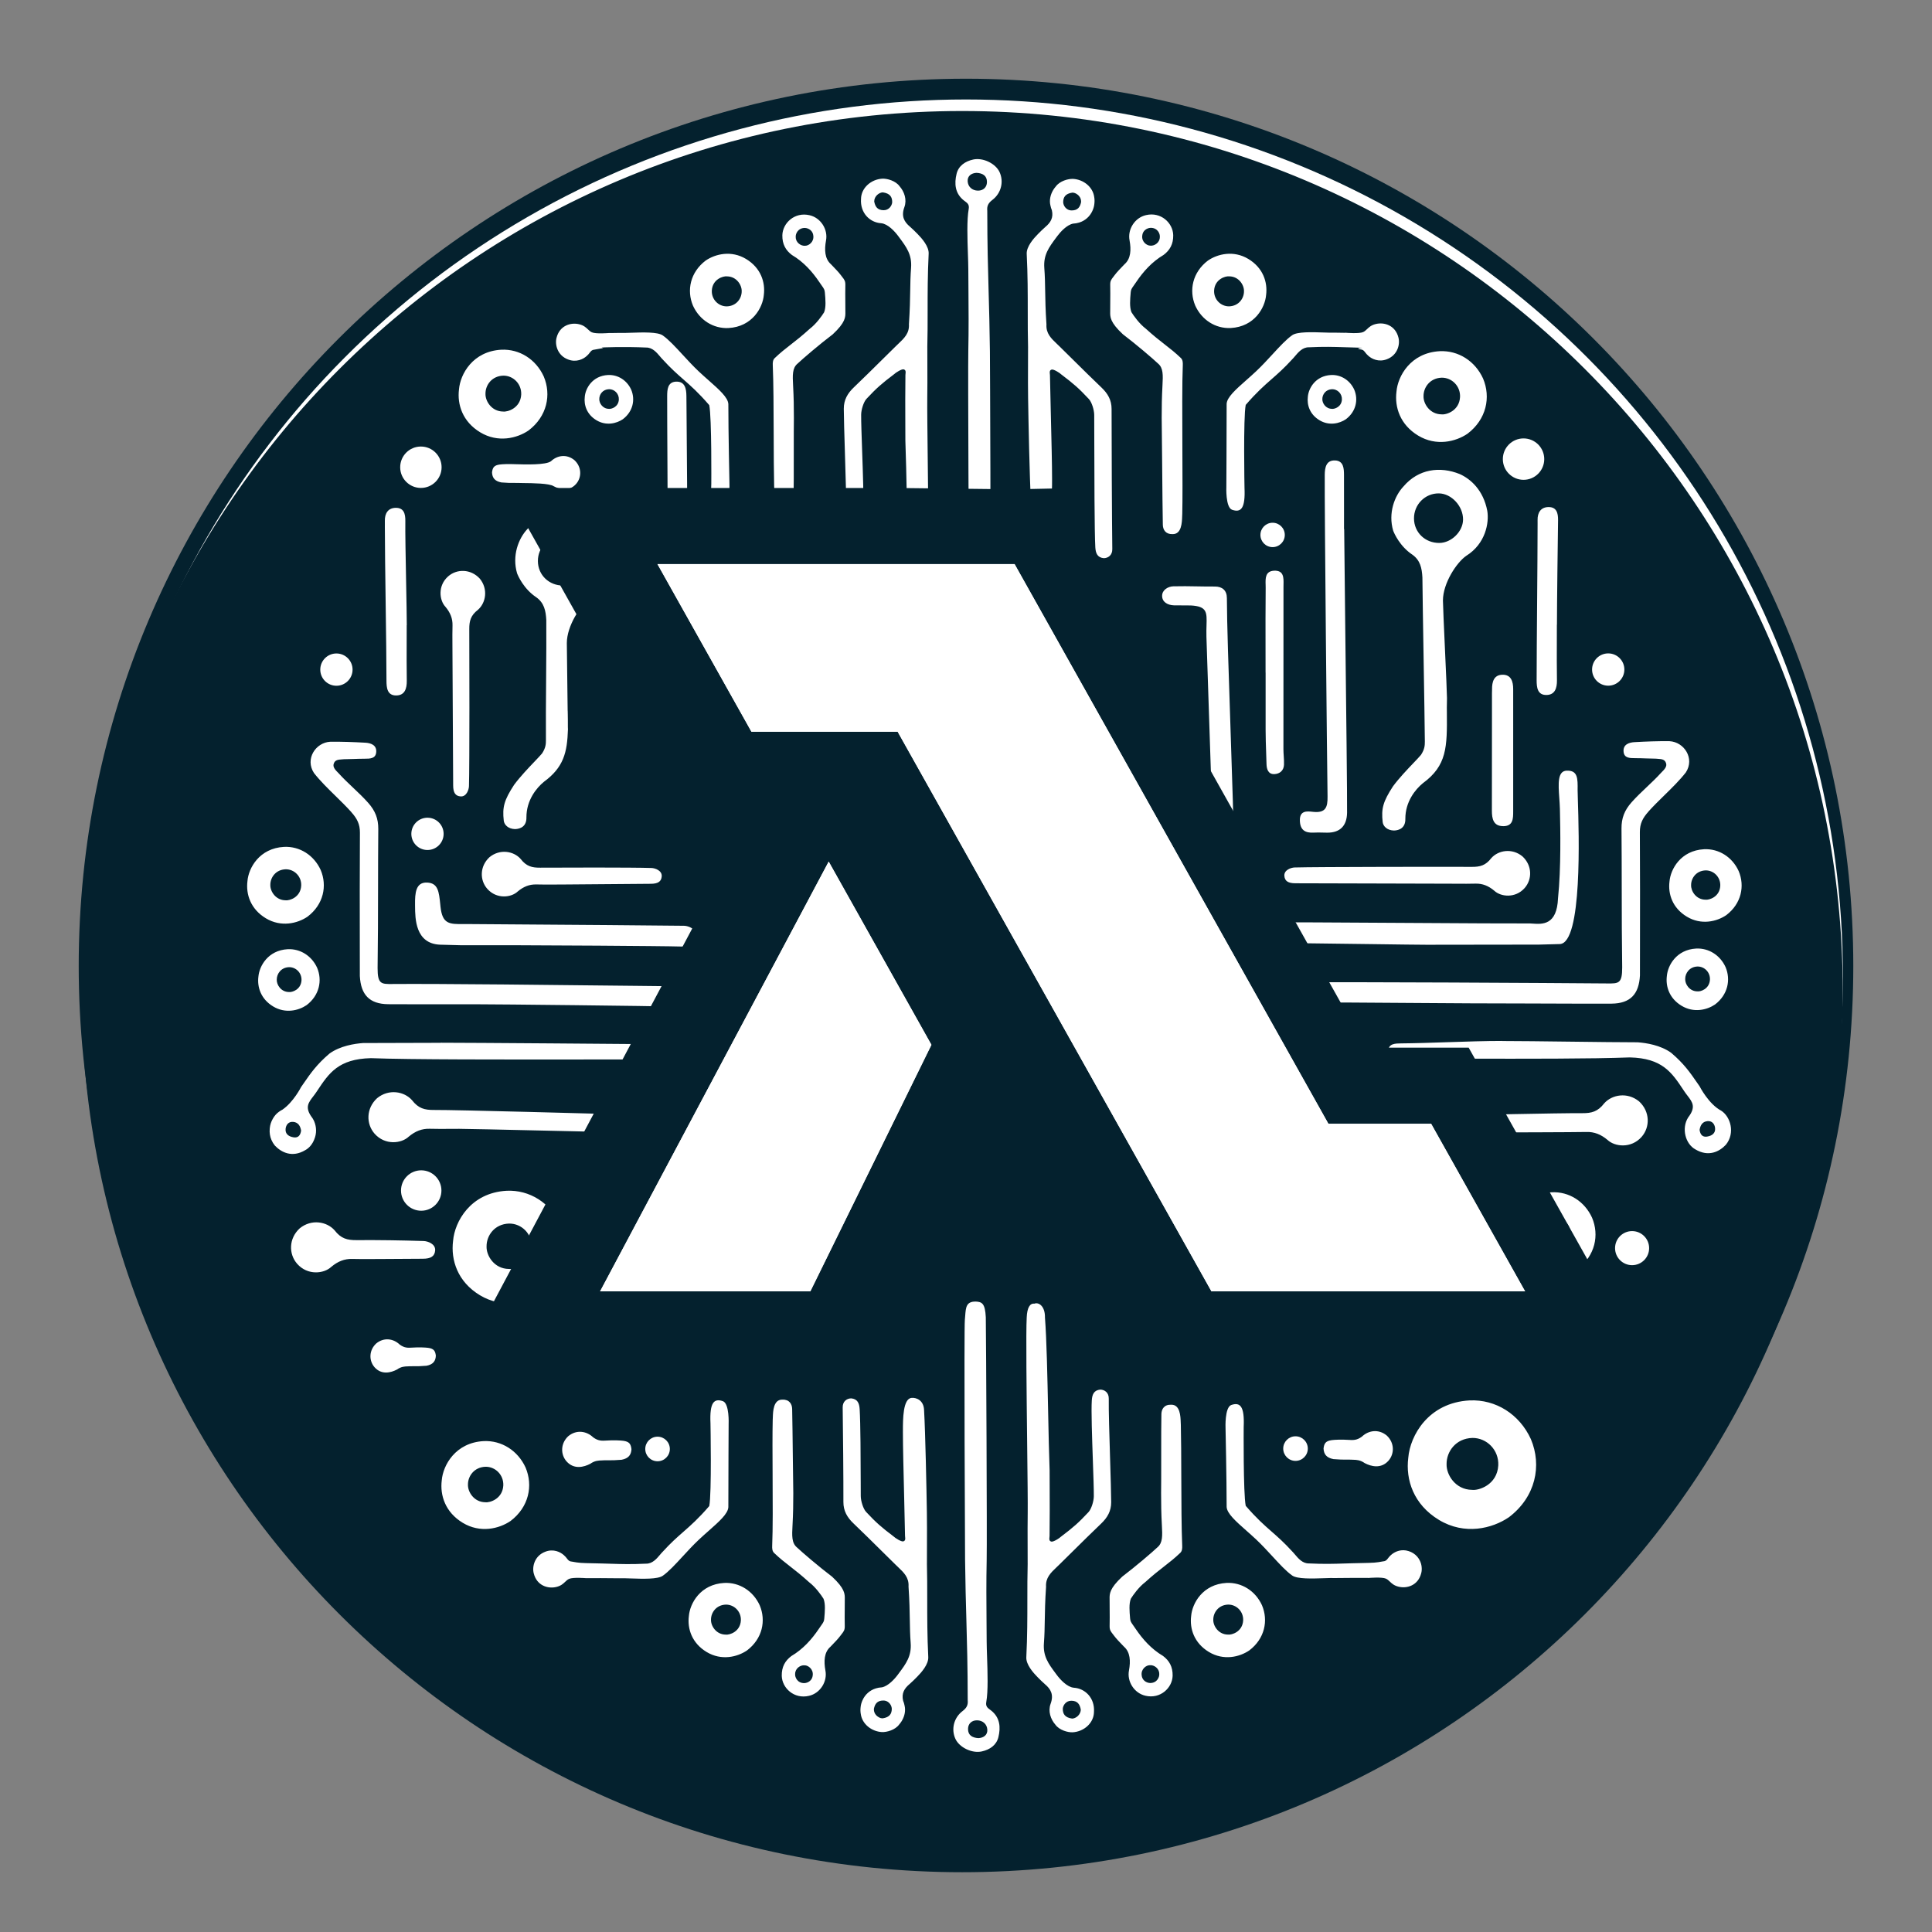 <svg width="1080" height="1080" viewBox="0 0 1080 1080" fill="none" xmlns="http://www.w3.org/2000/svg">
<rect x="0" y="0" width="1080" height="1080" fill="#808080" stroke="none"/>
<path d="M1036 540C1036 813.933 813.933 1036 540 1036C266.067 1036 44 813.933 44 540C44 266.067 266.067 44 540 44C813.933 44 1036 266.067 1036 540Z" fill="#04212E"/>
<circle cx="540" cy="545.804" r="490.196" fill="white"/>
<path fill-rule="evenodd" clip-rule="evenodd" d="M537.853 1046.58C809.721 1046.58 1030.11 826.186 1030.11 554.318C1030.11 282.45 809.721 62.058 537.853 62.058C265.985 62.058 45.593 282.45 45.593 554.318C45.593 826.186 265.985 1046.58 537.853 1046.58ZM538.923 112.135C539.092 112.266 539.262 112.392 539.43 112.516C540.764 113.503 541.953 114.382 541.51 116.828C540.416 122.866 540.778 133.432 541.071 141.992C541.179 145.166 541.278 148.064 541.29 150.354C541.309 153.863 541.336 157.35 541.363 160.825C541.454 172.545 541.545 184.123 541.29 195.955C541.032 207.826 541.595 320.105 541.776 331.821C542.157 339.695 543.939 340.471 547.363 340.652C552.694 340.73 552.935 337.53 553.302 332.663C553.356 331.937 553.414 331.173 553.491 330.378C553.982 325.372 553.42 201.439 553.366 196.496C553.205 182.931 552.917 172.673 552.637 162.736V162.734V162.733V162.733V162.733C552.266 149.535 551.91 136.904 551.891 117.847C551.615 115.103 552.498 113.467 554.754 111.751C559.767 107.934 561.194 101.462 558.759 96.188C556.556 91.406 549.51 87.974 544.034 89.171C539.556 90.155 535.837 92.666 534.74 97.136C533.393 102.651 533.804 108.175 538.914 112.144L538.923 112.135ZM545.902 96.618C549.298 96.797 551.74 98.201 551.713 101.748C551.686 104.734 549.608 106.584 546.7 106.566C543.445 106.548 541.073 104.394 540.921 101.266C540.778 98.389 542.997 96.744 545.902 96.618ZM518.401 204.55C518.391 201.348 518.379 197.932 518.379 194.196L518.37 194.178C518.55 187.413 518.549 180.814 518.547 174.055V174.054V174.054V174.053V174.052V174.052V174.051V174.051V174.05V174.05V174.049V174.049V174.048V174.047V174.047V174.046V174.046V174.045V174.045V174.044V174.044V174.043V174.042V174.042V174.041V174.041V174.04V174.04V174.039V174.039V174.038V174.038V174.037V174.036V174.036V174.035V174.035V174.034V174.034V174.033V174.033V174.032V174.031V174.031V174.03V174.03V174.029V174.029V174.028V174.028V174.027V174.026V174.026V174.025V174.025V174.024V174.024V174.023V174.022V174.022V174.021V174.021V174.02V174.02V174.019V174.018V174.018V174.017V174.017V174.016V174.014V174.013V174.012V174.011V174.011V174.01V174.009V174.009V174.008V174.007V174.007V174.006V174.005V174.005V174.004V174.003V174.003V174.002V174.001V174V174V173.999V173.998V173.998V173.997V173.996V173.996V173.995V173.994V173.994V173.993V173.992V173.992V173.991V173.99V173.99V173.989V173.988V173.987V173.987V173.986V173.985V173.985V173.984V173.983V173.983V173.982V173.981V173.981V173.98V173.979V173.979V173.978V173.977V173.976V173.976V173.975V173.974V173.974V173.973V173.972V173.972V173.971V173.97V173.97V173.969V173.968V173.968V173.967V173.966C518.545 163.953 518.543 153.582 519.128 141.789C519.325 137.757 515.301 133.195 512.884 130.755C511.823 129.682 509.862 127.709 508.693 126.735C505.447 124.018 503.674 120.899 505.556 115.777C507.081 111.629 505.518 107.113 502.861 104.11C500.64 101.044 495.93 99.759 493.235 99.874C486.959 100.221 481.376 105.034 481.312 111.252C480.786 119.029 486.227 124.401 492.58 124.787C496.299 125.126 500.181 129.343 502.107 131.953C502.338 132.264 502.566 132.572 502.792 132.876L502.796 132.881C506.696 138.129 509.84 142.36 509.292 149.658C508.944 154.272 508.882 158.126 508.813 162.457V162.459V162.46V162.46V162.46V162.461V162.461V162.461V162.462V162.462V162.462V162.463C508.734 167.451 508.644 173.072 508.095 181.219C508.415 186.254 505.483 189.037 502.235 192.119L502.232 192.121C501.779 192.551 501.32 192.987 500.862 193.436C498.244 196.004 495.637 198.582 493.03 201.161L493.028 201.164C487.814 206.321 482.602 211.478 477.298 216.543C473.811 219.877 471.671 223.506 471.688 228.503C471.708 233.399 471.995 242.738 472.301 252.686L472.301 252.691C472.704 265.788 473.139 279.938 473.037 286.384C472.984 289.745 475.325 291.408 477.791 291.443C481.261 291.113 482.313 288.842 482.527 285.436C482.9 279.434 482.383 264.704 481.931 251.805L481.931 251.801L481.931 251.797V251.797V251.797V251.796V251.795V251.795V251.794L481.931 251.792C481.635 243.375 481.368 235.74 481.392 231.819C481.41 229.066 482.751 224.683 484.383 222.94C490.011 216.915 492.816 214.478 499.771 209.211C500.502 208.442 504.073 206.111 505.215 206.486C506.418 206.881 506.306 207.893 506.196 208.886C506.167 209.152 506.137 209.417 506.134 209.669C506.004 218.901 506.041 228.352 506.078 237.691V237.694V237.698V237.701V237.704V237.707V237.71C506.089 240.589 506.1 243.458 506.106 246.306C506.449 255.363 506.688 267.009 506.935 279.042V279.043V279.043V279.044V279.044V279.044L506.935 279.053V279.055L506.935 279.059C507.341 298.801 507.768 319.584 508.705 331.7C508.584 338.148 512.248 340.452 514.626 339.479C517.118 339.772 518.69 337.254 518.91 331.685C519.37 323.679 518.977 289.217 518.653 260.806C518.45 242.972 518.273 227.522 518.353 222.496C518.443 216.819 518.424 211.14 518.401 204.554V204.55ZM488.691 112.619C488.7 109.598 491.502 107.575 493.504 107.537C497.624 108.114 498.759 110.176 498.741 113.081C498.587 114.968 496.972 117.518 493.966 117.509C490.515 117.491 489.23 115.546 488.691 112.619ZM574.666 204.674C574.677 201.472 574.688 198.055 574.688 194.318L574.697 194.3C574.517 187.522 574.519 180.91 574.52 174.136V174.132V174.127C574.522 164.101 574.525 153.719 573.939 141.911C573.743 137.88 577.766 133.318 580.183 130.878C581.244 129.805 583.206 127.832 584.374 126.858C587.266 124.437 588.989 121.697 588 117.507C587.646 116.67 587.383 115.809 587.213 114.935C586.464 111.975 587.177 108.904 588.651 106.383C588.677 106.34 588.702 106.297 588.728 106.254C588.77 106.184 588.812 106.115 588.855 106.046C589.259 105.398 589.714 104.789 590.206 104.233C592.427 101.167 597.137 99.882 599.832 99.997C605.658 100.319 610.886 104.488 611.658 110.058C611.894 111.346 611.915 112.649 611.757 113.905C611.657 115.1 611.309 116.467 610.681 117.825C609.231 121.092 606.493 123.422 603.267 124.408C602.242 124.729 601.116 124.938 599.882 125.005L599.834 125.007C596.321 125.736 592.774 129.618 590.96 132.075C590.804 132.286 590.65 132.495 590.496 132.702L590.295 132.971L590.275 132.998L590.271 133.004C586.371 138.252 583.227 142.483 583.775 149.78C584.123 154.395 584.185 158.249 584.254 162.58V162.582C584.334 167.57 584.423 173.193 584.973 181.342C584.652 186.377 587.585 189.16 590.833 192.242L590.833 192.242C591.287 192.673 591.747 193.109 592.205 193.558C594.824 196.126 597.43 198.705 600.037 201.284L600.039 201.286L600.04 201.286L600.04 201.287L600.041 201.288L600.042 201.289L600.043 201.289L600.043 201.29L600.044 201.291L600.045 201.292L600.046 201.293L600.046 201.293L600.047 201.294L600.048 201.295L600.048 201.296L600.049 201.297L600.05 201.297L600.051 201.298L600.051 201.299L600.052 201.3L600.053 201.3L600.054 201.301L600.054 201.302L600.055 201.303L600.056 201.304L600.057 201.304L600.057 201.305L600.058 201.306L600.059 201.307L600.059 201.307L600.06 201.308L600.061 201.309L600.062 201.31L600.062 201.311L600.063 201.311L600.064 201.312L600.065 201.313L600.065 201.314L600.066 201.314L600.067 201.315L600.068 201.316L600.068 201.317L600.069 201.318L600.07 201.318L600.07 201.319L600.071 201.32L600.072 201.321L600.073 201.321L600.073 201.322L600.074 201.323L600.075 201.324L600.076 201.325L600.076 201.325L600.077 201.326L600.078 201.327L600.078 201.328L600.079 201.328L600.08 201.329L600.081 201.33L600.081 201.331L600.082 201.332L600.083 201.332L600.084 201.333L600.084 201.334L600.085 201.335L600.086 201.335L600.087 201.336L600.087 201.337L600.088 201.338C605.285 206.478 610.482 211.618 615.769 216.665C619.256 219.999 621.397 223.628 621.379 228.625C621.334 239.969 621.602 295.623 621.781 306.966C621.834 310.327 619.493 311.99 617.027 312.025C613.557 311.695 612.505 309.424 612.291 306.019C611.807 298.216 611.742 263.021 611.706 243.509V243.506L611.705 243.247V243.213C611.696 238.053 611.688 234.024 611.675 231.942C611.657 229.188 610.316 224.806 608.684 223.063C603.056 217.038 600.251 214.6 593.296 209.334C592.565 208.565 588.994 206.234 587.852 206.609C586.65 207.004 586.762 208.016 586.871 209.009L586.872 209.01C586.901 209.276 586.93 209.54 586.934 209.791C586.999 214.461 587.194 222.355 587.407 230.982L587.408 230.985C587.746 244.684 588.13 260.231 588.114 267.652C588.113 267.83 588.113 268.013 588.112 268.201L588.112 268.551C588.106 274.919 588.095 286.311 583.324 286.805C580.833 287.098 576.51 285.633 576.291 280.064C575.541 267.032 574.92 235.651 574.715 222.618C574.625 216.942 574.644 211.265 574.666 204.68V204.674ZM594.326 113.067C594.345 110.26 595.487 108.265 599.451 107.676C599.798 107.682 600.129 107.721 600.442 107.79C601.798 108.152 603.271 109.244 603.968 110.822C604.23 111.452 604.355 112.098 604.334 112.68C604.335 112.787 604.332 112.894 604.326 113.002C603.758 115.783 602.449 117.615 599.101 117.632C598.142 117.635 597.324 117.377 596.651 116.963C595.359 116.142 594.452 114.732 594.326 113.067ZM697.838 144.761C689.589 139.784 680.697 141.937 675.273 145.628C666.605 152.199 664.554 162.32 668.167 170.87C671.835 178.903 679.505 183.756 687.971 183.367C701.351 182.633 707.177 171.94 707.764 164.866C708.664 157.745 706.086 149.738 697.838 144.761ZM678.697 162.374C678.457 167.371 682.409 171.299 687.076 171.249C692.473 171.086 695.423 166.788 695.392 162.823C695.518 159.366 692.537 154.529 687.177 154.481C685.036 154.196 679.057 156.067 678.697 162.374ZM417.056 144.773C408.808 139.796 399.916 141.949 394.491 145.64C385.823 152.211 383.772 162.332 387.385 170.881C391.054 178.914 398.724 183.768 407.19 183.379C420.569 182.644 426.396 171.952 426.983 164.877C427.882 157.756 425.305 149.75 417.056 144.773ZM397.916 162.386C397.675 167.383 401.627 171.31 406.295 171.261C411.692 171.097 414.642 166.799 414.611 162.835C414.737 159.377 411.755 154.54 406.395 154.493C404.254 154.207 398.275 156.079 397.916 162.386ZM295.456 240.642C288.967 245.058 278.328 247.634 268.46 241.679C258.591 235.724 255.507 226.146 256.584 217.626C257.286 209.162 264.257 196.37 280.264 195.491C290.393 195.026 299.569 200.832 303.958 210.443C308.281 220.672 305.827 232.78 295.456 240.642ZM281.334 209.989C286.919 209.93 291.647 214.628 291.359 220.607C290.929 228.153 283.776 230.392 281.215 230.05C274.802 229.993 271.235 224.206 271.386 220.07C271.348 215.327 274.878 210.185 281.334 209.989ZM851.669 268.22C858.06 268.22 863.241 263.039 863.241 256.648C863.241 250.257 858.06 245.077 851.669 245.077C845.278 245.077 840.097 250.257 840.097 256.648C840.097 263.039 845.278 268.22 851.669 268.22ZM246.855 261.187C246.855 267.578 241.674 272.758 235.283 272.758C228.892 272.758 223.711 267.578 223.711 261.187C223.711 254.795 228.892 249.615 235.283 249.615C241.674 249.615 246.855 254.795 246.855 261.187ZM287.923 259.488L287.925 259.488C293.726 259.662 305.022 260.003 307.979 257.854C311.434 254.548 316.719 253.633 321.098 257.217C325.222 261.006 325.283 266.84 322.034 270.531C318.096 274.963 312.825 273.545 309.492 271.79C307.201 270.172 297.534 270.078 292.444 270.029H292.443C291.005 270.015 289.933 270.004 289.495 269.964H289.102H289.101C284.352 269.964 283.846 269.964 280.254 269.685C276.51 268.969 275.185 267.016 275.042 264.079C275.368 261.435 276.113 260.099 279.39 259.669C279.39 259.669 281.369 259.374 285.535 259.426C286.132 259.434 286.947 259.458 287.917 259.487L287.923 259.488ZM916.694 465.153C916.663 460.421 918.291 457.24 921.457 453.737L921.426 453.722C924.277 450.557 927.34 447.559 930.38 444.585C934.645 440.411 938.863 436.283 942.383 431.804C947.514 423.963 941.444 414.75 933.256 414.327C926.727 414.25 920.181 414.496 913.651 414.865C910.778 415.034 907.115 416.087 907.606 420.343C907.99 423.693 910.824 423.838 914.174 423.822C916.191 423.814 918.237 423.889 920.261 423.962C922.075 424.028 923.873 424.094 925.62 424.099C925.993 424.135 926.362 424.161 926.722 424.186L926.724 424.186C928.786 424.33 930.579 424.455 931.28 426.478C932.014 428.371 930.662 429.931 928.555 431.996C926.022 434.798 923.286 437.386 920.546 439.979C917.636 442.732 914.721 445.49 912.038 448.513C908.105 452.953 906.384 457.348 906.43 463.14C906.529 474.222 906.543 485.305 906.557 496.386V496.442V496.455C906.576 511.253 906.595 526.048 906.814 540.838C906.837 549.842 904.788 549.821 898.484 549.756L897.903 549.75C867.373 549.489 754.385 548.839 723.856 549.146L723.742 549.147C719.744 549.193 713.626 549.263 713.308 554.352C712.922 560.58 718.478 560.669 725.223 560.5C735.508 560.242 769.301 560.5 794.914 560.696L794.936 560.696H794.944L794.955 560.696L795.09 560.697H795.091H795.093H795.096H795.099H795.104L795.111 560.698L795.195 560.698C807.456 560.792 817.808 560.871 822.748 560.871C829.271 560.865 841.012 560.909 853.667 560.956C871.714 561.023 891.621 561.097 900.914 561.043C911.457 560.925 916.181 555.677 916.74 545.31C916.743 542.625 916.746 539.941 916.75 537.256L916.762 530.036C916.796 508.409 916.83 486.781 916.694 465.153ZM246.76 665.513C246.76 671.752 241.702 676.809 235.463 676.809C229.224 676.809 224.166 671.752 224.166 665.513C224.166 659.274 229.224 654.216 235.463 654.216C241.702 654.216 246.76 659.274 246.76 665.513ZM288.811 757.803C288.811 764.042 283.753 769.099 277.514 769.099C271.275 769.099 266.218 764.042 266.218 757.803C266.218 751.564 271.275 746.506 277.514 746.506C283.753 746.506 288.811 751.564 288.811 757.803ZM731.073 809.768C731.073 813.563 727.996 816.64 724.201 816.64C720.406 816.64 717.329 813.563 717.329 809.768C717.329 805.973 720.406 802.896 724.201 802.896C727.996 802.896 731.073 805.973 731.073 809.768ZM374.448 809.987C374.448 813.782 371.372 816.859 367.576 816.859C363.781 816.859 360.704 813.782 360.704 809.987C360.704 806.192 363.781 803.115 367.576 803.115C371.372 803.115 374.448 806.192 374.448 809.987ZM794.684 875.735C794.852 877.058 794.766 878.329 794.477 879.396C792.771 886.238 786.55 888.176 781.732 886.952C779.261 886.342 778.031 885.172 776.931 884.126C776.237 883.466 775.594 882.855 774.725 882.465C772.478 881.455 765.248 882.074 765.248 882.074L764.311 882.069C758.845 882.041 756.327 882.028 746.422 882.139C744.858 882.066 742.589 882.143 740.046 882.23L740.036 882.23L740.033 882.23H740.024C733.512 882.452 725.213 882.735 722.353 880.726C719.01 878.377 715.307 874.353 711.279 869.978C708.43 866.882 705.417 863.609 702.257 860.629C700.384 858.864 698.472 857.174 696.643 855.558C690.847 850.436 685.89 846.055 685.698 842.373C685.699 826.593 685.083 798.171 685.083 798.171C685.083 798.171 684.583 786.861 688.223 785.425C693.256 783.657 695.767 786.088 695.228 797.738C695.228 797.738 694.949 834.818 696.365 841.758C702.413 848.768 706.633 852.47 710.829 856.151L710.831 856.152C714.343 859.232 717.84 862.299 722.377 867.279C722.841 867.733 723.332 868.316 723.864 868.948L723.865 868.949C725.75 871.188 728.154 874.044 731.699 873.964C740.047 874.367 745.498 874.194 751.454 874.006C752.293 873.979 753.142 873.952 754.011 873.927L754.458 873.913L754.909 873.901L755.213 873.892C755.6 873.882 755.992 873.872 756.389 873.862C758.334 873.815 759.959 873.78 761.343 873.751H761.344C768.004 873.611 769.067 873.588 773.286 872.79C774.674 872.697 775.197 872.019 775.921 871.081C776.271 870.627 776.668 870.112 777.232 869.574C777.526 869.287 777.836 869.017 778.163 868.766C780.064 867.28 783.482 865.771 787.461 867.085C788.38 867.366 789.245 867.772 790.035 868.283C791.807 869.403 793.019 870.923 793.773 872.551C794.238 873.537 794.552 874.608 794.684 875.735ZM804.417 849.658C818.693 858.272 834.082 854.546 843.471 848.158C858.473 836.785 862.022 819.269 855.769 804.471C849.42 790.569 836.145 782.169 821.493 782.842C798.336 784.113 788.253 802.619 787.237 814.863C785.68 827.187 790.141 841.044 804.417 849.658ZM837.544 819.175C837.96 810.526 831.12 803.729 823.042 803.815C813.701 804.098 808.596 811.536 808.649 818.397C808.431 824.382 813.591 832.753 822.868 832.836C826.574 833.33 836.922 830.091 837.544 819.175ZM871.648 446.027L871.648 446.029C871.79 448.041 871.934 450.099 871.988 452.096C871.998 452.629 872.012 453.274 872.028 454.019L872.029 454.033C872.219 462.785 872.707 485.252 870.943 502.126C870.343 517.24 862.237 516.679 856.73 516.298C856.24 516.264 855.77 516.232 855.328 516.212C846.168 516.281 817.767 516.107 787.588 515.922L787.53 515.922L787.507 515.922L787.487 515.921H787.476L787.445 515.921L787.433 515.921H787.42L787.405 515.921H787.392L787.375 515.921H787.363C751.096 515.698 712.324 515.46 701.327 515.611C698.853 515.642 694.353 517.42 694.43 521.246C694.507 525.225 696.695 527.396 702.856 527.211C710.172 526.995 742.185 527.431 767.289 527.772L767.303 527.773L767.316 527.773L767.323 527.773H767.331L767.341 527.773C781.441 527.965 793.353 528.127 797.469 528.127C802.516 528.127 815.687 528.106 828.857 528.085C842.028 528.064 855.198 528.042 860.245 528.042C861.336 528.042 870.867 527.794 871.958 527.733C884.585 527.172 882.646 466.31 882.033 447.075V447.031C881.947 444.369 881.888 442.51 881.897 441.73L881.898 441.676C881.974 435.129 882.027 430.574 875.776 430.804C870.59 431 871.095 438.169 871.648 446.027ZM822.773 484.582C811.618 484.505 734.895 484.567 723.74 484.92H723.725C721.62 484.982 717.732 486.364 717.962 489.59C718.177 492.433 719.961 493.755 724.14 493.755C727.543 493.755 747.335 493.813 767.126 493.87C786.917 493.928 806.709 493.985 810.112 493.985C811.604 493.985 813.095 493.995 814.587 494.005C817.997 494.028 821.406 494.05 824.816 493.954C828.719 493.847 832.036 495.167 835.309 497.918C838.925 501.323 847.05 502.309 852.287 496.415C856.608 491.507 856.527 483.747 851.042 478.708C845.219 473.942 837.54 475.305 833.665 479.671C830.454 483.851 827.305 484.613 822.773 484.582ZM301.914 485.036C313.068 484.959 352.977 484.857 364.131 485.211H364.147C366.252 485.272 370.14 486.654 369.91 489.88C369.695 492.723 367.911 494.045 363.732 494.045C360.335 494.045 349.778 494.143 339.209 494.241L339.201 494.241H339.198H339.197L339.187 494.242H339.183L339.153 494.242C328.565 494.34 317.977 494.439 314.574 494.439C313.087 494.439 311.6 494.449 310.112 494.458L310.099 494.459C306.689 494.481 303.28 494.504 299.87 494.408C295.967 494.3 292.65 495.621 289.377 498.371C285.761 501.776 277.636 502.762 272.399 496.868C268.078 491.96 268.159 484.201 273.644 479.161C279.468 474.395 287.146 475.758 291.021 480.125C294.232 484.304 297.381 485.066 301.914 485.036ZM242.497 620.477C255.005 620.391 336.545 622.636 349.052 623.032H349.069C351.43 623.101 355.79 624.651 355.531 628.269C355.29 631.456 353.29 632.938 348.604 632.938C344.788 632.938 323.718 632.459 302.649 631.98C281.579 631.5 260.509 631.021 256.693 631.021C255.021 631.021 253.349 631.032 251.676 631.043C247.853 631.069 244.029 631.094 240.206 630.986C235.83 630.866 232.11 632.347 228.441 635.43C224.386 639.248 215.275 640.354 209.403 633.745C204.558 628.242 204.649 619.542 210.799 613.891C217.329 608.547 225.939 610.075 230.284 614.971C233.885 619.657 237.415 620.512 242.497 620.477ZM199.233 693.239C211.741 693.153 224.265 693.343 236.773 693.739H236.79C239.15 693.808 243.511 695.357 243.252 698.975C243.011 702.163 241.011 703.645 236.325 703.645C232.509 703.645 228.693 703.68 224.877 703.714L224.861 703.714C221.05 703.749 217.24 703.783 213.429 703.783C211.756 703.783 210.084 703.794 208.411 703.805H208.407C204.585 703.831 200.763 703.856 196.942 703.748C192.566 703.628 188.846 705.109 185.176 708.193C181.121 712.011 172.011 713.116 166.139 706.507C161.294 701.004 161.384 692.304 167.535 686.653C174.065 681.309 182.675 682.837 187.02 687.733C190.62 692.419 194.151 693.274 199.233 693.239ZM331.591 803.487C334.457 805.569 336.432 805.445 339.274 805.267H339.278L339.28 805.267C340.066 805.218 340.917 805.164 341.872 805.152C346.287 805.097 348.383 805.41 348.383 805.41C351.856 805.865 352.646 807.281 352.992 810.083C352.84 813.195 351.435 815.264 347.469 816.023C343.66 816.319 343.124 816.319 338.084 816.319H337.676C337.254 816.357 336.817 816.37 336.363 816.383C334.555 816.435 332.477 816.496 329.988 818.253C326.456 820.113 320.871 821.616 316.698 816.919C313.256 813.009 313.32 806.826 317.69 802.811C322.33 799.014 327.93 799.984 331.591 803.487ZM230.695 753.309C231.438 753.262 232.244 753.212 233.147 753.201C237.313 753.149 239.292 753.444 239.292 753.444C242.57 753.874 243.315 755.21 243.641 757.854C243.498 760.791 242.172 762.743 238.429 763.459C234.834 763.739 234.33 763.739 229.57 763.739H229.187C228.789 763.775 228.377 763.787 227.949 763.799C226.243 763.849 224.281 763.905 221.932 765.564C218.599 767.32 213.328 768.738 209.39 764.306C206.141 760.615 206.202 754.781 210.326 750.991C214.705 747.407 219.989 748.323 223.444 751.629C226.149 753.594 228.013 753.477 230.695 753.309ZM750.991 804.782C751.948 804.794 752.801 804.848 753.588 804.897C756.43 805.075 758.406 805.199 761.272 803.116C764.933 799.614 770.532 798.643 775.173 802.441C779.543 806.456 779.607 812.639 776.164 816.549C771.992 821.246 766.406 819.743 762.875 817.883C760.385 816.125 758.308 816.065 756.5 816.013L756.487 816.013C756.308 816.007 756.132 816.002 755.959 815.996C755.897 815.993 755.836 815.991 755.776 815.988C755.672 815.983 755.568 815.977 755.466 815.97L755.406 815.966L755.377 815.964L755.327 815.96C755.305 815.959 755.284 815.957 755.262 815.955L755.187 815.948H754.777C749.737 815.949 749.203 815.949 745.394 815.653C741.427 814.894 740.023 812.825 739.871 809.713C740.216 806.911 741.006 805.495 744.479 805.04C744.479 805.04 746.576 804.727 750.991 804.782ZM806.462 623.714C818.97 623.318 872.051 622.185 884.559 622.271C889.641 622.305 893.172 621.451 896.772 616.765C901.117 611.868 909.727 610.34 916.257 615.684C922.408 621.335 922.498 630.036 917.653 635.539C911.781 642.148 902.671 641.042 898.616 637.224C894.946 634.14 891.226 632.659 886.85 632.78C881.355 632.935 835.615 633.045 830.119 633.045C826.303 633.045 822.409 633.189 818.515 633.333L818.509 633.333C814.617 633.477 810.724 633.62 806.91 633.62C802.224 633.62 800.224 632.138 799.983 628.95C799.724 625.333 804.084 623.783 806.445 623.714H806.462ZM819.711 310.659C814.318 314.322 806.626 325.973 806.61 335.683C806.61 338.003 807.176 350.479 807.742 362.955L807.743 362.977L807.743 362.985C808.309 375.451 808.874 387.909 808.874 390.227C808.874 391.255 808.852 392.175 808.83 393.11L808.83 393.118C808.794 394.654 808.757 396.232 808.813 398.401C808.965 417.577 808.889 427.916 795.384 437.826C791.201 441.253 785.567 448.155 785.595 457.725C785.712 462.729 782.291 464.192 779.245 464.272C775.363 464.187 773.188 461.829 772.931 459.573C772.074 452.005 773.124 448.105 778.693 439.548C782.133 434.906 786.694 430.129 790.155 426.504L790.157 426.502L790.162 426.497C791.952 424.622 793.448 423.055 794.341 421.975C796.364 418.872 796.515 416.762 796.499 414.488C796.422 405.491 796.119 387.061 795.815 368.633L795.815 368.622C795.512 350.2 795.208 331.78 795.132 322.787C794.846 317.597 793.953 313.239 789.563 310.087C782.527 305.415 779.362 298.166 778.792 296.646C775.918 286.89 779.504 277.258 784.589 271.89C792.904 262.148 804.926 260.532 815.998 265.001C822.128 267.755 829.17 273.956 831.394 285.527C832.521 292.181 830.446 303.944 819.711 310.659ZM804.336 275.807C796.623 275.73 790.385 282.015 790.431 289.835C790.477 297.625 796.654 303.586 804.644 303.51C811.358 303.448 817.765 297.149 817.857 290.511C817.965 282.998 811.419 275.884 804.352 275.807H804.336ZM746.458 257.391C751.068 257.683 751.283 261.862 751.298 265.504C751.331 272.65 751.325 279.789 751.318 286.932V286.933V286.935V286.937V286.938V286.94V286.941V286.943V286.945V286.946V286.948V286.949V286.951V286.953V286.954V286.956V286.957V286.959V286.961V286.962V286.964V286.965V286.967V286.969V286.97V286.972V286.973V286.975V286.977V286.978V286.98V286.981V286.983V286.985V286.986V286.988V286.989V286.991V286.993V286.994V286.996V286.997V286.999V287.001V287.036L751.318 287.282C751.316 290.111 751.313 292.941 751.313 295.772H751.406C751.406 299.712 751.668 322.119 751.982 348.94L751.982 348.976L751.983 349.01L751.984 349.098L751.984 349.114L751.985 349.177L751.985 349.19L751.986 349.232L751.987 349.338C752.497 392.942 753.141 447.992 753.018 454.388C752.88 461.455 749.284 465.527 741.848 465.465C741.054 465.46 740.261 465.44 739.467 465.419H739.445C737.789 465.375 736.135 465.331 734.488 465.435C729.541 465.742 726.729 463.96 726.637 458.597C726.534 453.02 730.631 453.461 733.704 453.792L733.849 453.807L734.104 453.835C741.018 454.526 742.201 451.33 742.109 445.276C741.833 427.838 740.389 282.85 740.543 265.396C740.574 261.432 741.311 257.084 746.474 257.407L746.458 257.391ZM677.795 458.824L674.401 355.901C674.33 353.535 674.394 351.442 674.45 349.604V349.601V349.599V349.597V349.595V349.568C674.675 342.23 674.775 338.95 665.708 338.451C665.44 338.436 663.183 338.427 660.919 338.418H660.919H660.917H660.914H660.907L660.893 338.418C658.62 338.409 656.347 338.401 656.078 338.385C652.729 338.232 649.557 336.557 649.634 332.946C649.711 329.796 652.881 327.845 655.907 327.753C660.403 327.63 664.747 327.708 669.113 327.785L669.116 327.785C672.403 327.844 675.703 327.902 679.088 327.876C683.221 327.845 685.833 329.996 685.833 334.344C685.855 347.588 686.801 375.686 687.764 404.309V404.311L687.764 404.315C688.776 434.401 689.808 465.065 689.808 479.67L677.795 458.824ZM858.989 380.203C858.989 384.228 859.404 388.592 864.521 388.5C869.207 388.423 870.405 384.674 870.344 380.295C870.235 372.999 870.257 365.703 870.279 358.402V358.4V358.397V358.394V358.391V358.389V358.386V358.383V358.38V358.378V358.375V358.372V358.369V358.367V358.364V358.361V358.358V358.356V358.353V358.35V358.347V358.345V358.342V358.339V358.336V358.334V358.331V358.328V358.325V358.323V358.32V358.317V358.314V358.312V358.309V358.306V358.303V358.301V358.298V358.295V358.292V358.29V358.287C870.289 355.263 870.298 352.238 870.298 349.212H870.344C870.344 338.58 870.795 301.43 870.964 290.798C871.026 286.711 870.089 283.362 865.525 283.454C861.346 283.531 859.426 286.542 859.518 290.721C859.538 291.449 859.531 292.176 859.525 292.903L859.523 293.064L859.521 293.268C859.519 293.51 859.518 293.752 859.518 293.994C859.518 303.943 859.386 320.517 859.254 337.091C859.121 353.665 858.989 370.239 858.989 380.187V380.203ZM152.679 562.602C159.514 566.726 166.882 564.942 171.377 561.883C178.56 556.438 180.259 548.052 177.266 540.967C174.226 534.311 167.87 530.289 160.855 530.611C149.768 531.22 144.94 540.08 144.454 545.942C143.708 551.843 145.844 558.477 152.679 562.602ZM168.54 548.007C168.739 543.866 165.464 540.612 161.596 540.653C157.124 540.788 154.68 544.35 154.706 547.635C154.601 550.5 157.072 554.508 161.513 554.547C163.288 554.784 168.242 553.233 168.54 548.007ZM420.488 324.613C420.488 328.376 417.438 331.426 413.676 331.426C409.913 331.426 406.863 328.376 406.863 324.613C406.863 320.851 409.913 317.801 413.676 317.801C417.438 317.801 420.488 320.851 420.488 324.613ZM188.061 383.341C193.045 383.341 197.086 379.3 197.086 374.316C197.086 369.332 193.045 365.291 188.061 365.291C183.077 365.291 179.036 369.332 179.036 374.316C179.036 379.3 183.077 383.341 188.061 383.341ZM238.964 475.157C243.949 475.157 247.989 471.117 247.989 466.133C247.989 461.148 243.949 457.108 238.964 457.108C233.98 457.108 229.94 461.148 229.94 466.133C229.94 471.117 233.98 475.157 238.964 475.157ZM899.007 383.3C903.991 383.3 908.031 379.26 908.031 374.276C908.031 369.291 903.991 365.251 899.007 365.251C894.023 365.251 889.982 369.291 889.982 374.276C889.982 379.26 894.023 383.3 899.007 383.3ZM711.394 305.844C715.156 305.844 718.207 302.794 718.207 299.031C718.207 295.269 715.156 292.219 711.394 292.219C707.631 292.219 704.581 295.269 704.581 299.031C704.581 302.794 707.631 305.844 711.394 305.844ZM912.352 707.238C907.093 707.238 902.83 702.975 902.83 697.716C902.83 692.456 907.093 688.193 912.352 688.193C917.611 688.193 921.875 692.456 921.875 697.716C921.875 702.975 917.611 707.238 912.352 707.238ZM171.918 512.421C166.31 516.236 157.118 518.462 148.591 513.317C140.063 508.171 137.399 499.895 138.329 492.533C138.936 485.219 144.959 474.166 158.791 473.406C167.543 473.004 175.472 478.022 179.265 486.326C182.999 495.164 180.879 505.628 171.918 512.421ZM159.716 485.934C164.541 485.883 168.627 489.942 168.378 495.109C168.006 501.629 161.826 503.563 159.612 503.268C154.071 503.219 150.988 498.219 151.119 494.644C151.087 490.546 154.136 486.103 159.716 485.934ZM881.889 709.389C875.722 713.585 865.613 716.033 856.235 710.374C846.858 704.716 843.927 695.614 844.95 687.518C845.618 679.475 852.241 667.319 867.452 666.484C877.077 666.042 885.796 671.56 889.967 680.692C894.075 690.412 891.743 701.918 881.889 709.389ZM868.469 680.261C873.776 680.205 878.269 684.669 877.995 690.351C877.587 697.521 870.79 699.649 868.356 699.324C862.262 699.27 858.872 693.771 859.016 689.84C858.98 685.333 862.334 680.447 868.469 680.261ZM302.433 722.742C294.226 728.326 280.773 731.583 268.293 724.053C255.814 716.523 251.914 704.41 253.275 693.636C254.163 682.933 262.978 666.756 283.221 665.644C296.029 665.056 307.634 672.399 313.184 684.552C318.65 697.488 315.548 712.8 302.433 722.742ZM284.574 683.978C291.637 683.904 297.616 689.845 297.252 697.406C296.708 706.948 287.662 709.78 284.423 709.348C276.313 709.276 271.802 701.957 271.993 696.726C271.946 690.728 276.409 684.226 284.574 683.978ZM958.707 561.516C954.212 564.574 946.844 566.358 940.009 562.234C933.174 558.11 931.038 551.476 931.784 545.575C932.27 539.713 937.098 530.853 948.185 530.244C955.2 529.922 961.556 533.943 964.596 540.6C967.59 547.684 965.89 556.071 958.707 561.516ZM948.926 540.285C952.795 540.244 956.069 543.498 955.87 547.64C955.572 552.866 950.618 554.416 948.844 554.18C944.402 554.14 941.931 550.132 942.036 547.267C942.01 543.982 944.454 540.421 948.926 540.285ZM964.988 511.575C959.691 515.18 951.007 517.282 942.952 512.422C934.897 507.561 932.38 499.743 933.258 492.789C933.832 485.88 939.521 475.439 952.587 474.721C960.855 474.341 968.345 479.081 971.928 486.925C975.456 495.275 973.453 505.159 964.988 511.575ZM953.461 486.555C958.02 486.507 961.879 490.342 961.644 495.222C961.293 501.381 955.454 503.209 953.363 502.93C948.129 502.884 945.217 498.16 945.34 494.783C945.31 490.912 948.191 486.715 953.461 486.555ZM820.356 242.447C813.725 246.958 802.856 249.59 792.773 243.506C782.69 237.422 779.539 227.636 780.638 218.931C781.356 210.283 788.478 197.213 804.833 196.315C815.182 195.839 824.558 201.772 829.042 211.591C833.459 222.043 830.952 234.414 820.356 242.447ZM805.927 211.128C811.633 211.067 816.464 215.868 816.17 221.977C815.73 229.686 808.422 231.974 805.805 231.625C799.252 231.567 795.608 225.654 795.762 221.427C795.724 216.581 799.33 211.328 805.927 211.128ZM752.377 234.345C748.825 236.763 743.001 238.173 737.599 234.913C732.196 231.653 730.508 226.41 731.097 221.746C731.482 217.113 735.298 210.11 744.061 209.629C749.605 209.374 754.628 212.553 757.031 217.814C759.397 223.413 758.054 230.042 752.377 234.345ZM744.647 217.565C747.704 217.533 750.292 220.105 750.134 223.378C749.899 227.508 745.983 228.734 744.581 228.547C741.07 228.516 739.118 225.348 739.2 223.084C739.18 220.487 741.112 217.672 744.647 217.565ZM348.181 234.345C344.628 236.763 338.804 238.173 333.402 234.913C328 231.653 326.312 226.41 326.901 221.746C327.285 217.113 331.101 210.11 339.864 209.629C345.409 209.374 350.432 212.553 352.835 217.814C355.201 223.413 353.858 230.042 348.181 234.345ZM340.45 217.565C343.507 217.533 346.095 220.105 345.938 223.378C345.702 227.508 341.787 228.734 340.384 228.547C336.874 228.516 334.921 225.348 335.004 223.084C334.983 220.487 336.915 217.672 340.45 217.565ZM316.862 359.498C316.877 349.788 324.57 338.137 329.963 334.474C340.698 327.759 342.773 315.996 341.646 309.342C339.422 297.771 332.379 291.569 326.25 288.816C315.178 284.347 303.156 285.963 294.841 295.705C289.756 301.073 286.17 310.705 289.043 320.461C289.614 321.981 292.778 329.23 299.814 333.902C304.205 337.054 305.097 341.413 305.383 346.602C305.46 355.598 305.37 367.871 305.28 380.145C305.19 392.418 305.1 404.69 305.177 413.686C305.192 415.96 305.042 418.071 303.018 421.174C302.124 422.255 300.626 423.824 298.833 425.703C295.372 429.328 290.811 434.105 287.37 438.746C281.802 447.304 280.752 451.204 281.609 458.771C281.866 461.027 284.04 463.386 287.922 463.471C290.969 463.391 294.39 461.928 294.273 456.923C294.245 447.354 299.879 440.451 304.062 437.025C314.991 429.005 317.125 420.704 317.461 407.666C317.485 409.605 317.505 411.318 317.52 412.724C317.537 415.528 317.552 417.34 317.552 416.5C317.552 415.9 317.54 414.579 317.52 412.724C317.509 410.914 317.497 408.69 317.486 406.499C317.535 403.753 317.516 400.799 317.49 397.599C317.446 395.881 317.46 401.089 317.486 406.499C317.479 406.892 317.471 407.281 317.461 407.666C317.395 402.293 317.302 395.187 317.208 388.074L317.207 387.999C317.034 374.909 316.862 361.818 316.862 359.498ZM300.683 313.65C300.637 305.83 306.875 299.545 314.588 299.622H314.603C321.671 299.699 328.216 306.813 328.109 314.326C328.017 320.964 321.61 327.263 314.895 327.325C306.906 327.401 300.729 321.44 300.683 313.65ZM246.184 506.296C246.203 506.484 246.222 506.673 246.241 506.864C247.306 516.657 251.175 516.628 259.425 516.567H259.43H259.435H259.441C260.415 516.56 261.451 516.552 262.55 516.56C266.999 516.594 274.327 516.646 283.266 516.709H283.271L283.387 516.71L283.419 516.71L283.487 516.711L283.583 516.711L283.632 516.712C315.29 516.936 366.735 517.301 382.403 517.515C384.876 517.546 389.376 519.324 389.299 523.15C389.222 527.129 387.034 529.3 380.873 529.115C369.442 528.777 299.348 528.391 287.901 528.391H257.633C256.542 528.391 247.011 528.143 245.92 528.081C232.17 527.471 232.07 513.476 232.021 506.643C232.018 506.325 232.016 506.023 232.013 505.739C231.936 499.163 232.416 493.128 238.685 493.358C244.909 493.593 245.391 498.391 246.135 505.809L246.138 505.837L246.184 506.296ZM372.951 221.455C372.966 217.813 373.182 213.634 377.791 213.342L377.776 213.357C382.938 213.035 383.676 217.383 383.706 221.347L383.743 225.446C383.927 246.065 384.356 294.043 384.098 310.282C384.006 316.335 385.189 319.531 392.103 318.84C392.234 318.826 392.368 318.812 392.504 318.797C395.577 318.466 399.673 318.026 399.57 323.603C399.478 328.965 396.667 330.747 391.719 330.44C390.069 330.336 388.412 330.38 386.752 330.424H386.751H386.74C385.947 330.445 385.153 330.466 384.36 330.471C376.923 330.532 373.328 326.46 373.19 319.393C373.05 312.206 373.083 305.011 373.115 297.82V297.818V297.815V297.813V297.811V297.809V297.807V297.804V297.802V297.8V297.798V297.796V297.793V297.791V297.789V297.787V297.785V297.782V297.78V297.778V297.776V297.774V297.772V297.769V297.767V297.675C373.129 294.553 373.143 291.431 373.143 288.31H373.236C373.236 284.022 373.176 273.133 373.111 261.252L373.111 261.234L373.111 261.208L373.111 261.197L373.111 261.19V261.184L373.11 261.175V261.169C373.022 245.104 372.925 227.251 372.951 221.455ZM262.331 351.725C262.408 362.88 262.509 428.27 262.156 439.425V439.44C262.094 441.545 260.712 445.434 257.486 445.203C254.643 444.988 253.321 443.205 253.321 439.026C253.321 435.622 253.223 418.664 253.124 401.705V401.703L253.124 401.694L253.124 401.673L253.124 401.667C253.026 384.721 252.928 367.786 252.928 364.385C252.928 362.894 252.918 361.402 252.908 359.91C252.885 356.501 252.862 353.091 252.958 349.682C253.066 345.779 251.745 342.461 248.995 339.189C245.59 335.572 244.604 327.447 250.498 322.211C255.406 317.89 263.165 317.97 268.205 323.455C272.971 329.279 271.608 336.958 267.241 340.833C263.062 344.044 262.3 347.192 262.331 351.725ZM845.878 453.575C845.877 457.573 845.876 461.896 840.21 461.837V461.822C834.801 461.776 833.972 457.689 833.972 453.172C834.023 435.029 834.021 416.886 834.019 398.743L834.018 393.605L834.018 390.863L834.018 387.857C834.018 387.696 834.02 387.536 834.022 387.375C834.024 387.296 834.026 387.218 834.027 387.139L834.031 386.994C834.034 386.874 834.037 386.755 834.041 386.636C834.047 386.411 834.054 386.186 834.058 385.961C834.062 385.779 834.064 385.596 834.064 385.414C834.018 381.235 835.016 377.271 839.872 377.179C844.773 377.087 845.879 381.066 845.879 385.214C845.889 392.97 845.886 400.719 845.883 408.47V408.472V408.473V408.475V408.477V408.479V408.48V408.482V408.484V408.486V408.487L845.88 416.011L845.879 418.161L845.879 420.322C845.879 423.954 845.881 427.584 845.883 431.214V431.332V431.334V431.336C845.886 438.552 845.889 445.766 845.879 452.987C845.878 453.182 845.878 453.378 845.878 453.575ZM712.506 432.728C708.926 432.943 708.066 429.932 707.989 427.151C707.935 425.163 707.865 423.128 707.795 421.076C707.643 416.656 707.488 412.157 707.488 407.876V375.98H707.457C707.457 371.706 707.451 367.433 707.444 363.159L707.444 363.046V363.03C707.425 351.536 707.407 340.043 707.519 328.549C707.525 328.015 707.508 327.447 707.491 326.866L707.491 326.853L707.49 326.85V326.846C707.383 323.288 707.261 319.221 712.297 319.023C717.668 318.818 717.578 322.95 717.495 326.723C717.485 327.181 717.475 327.634 717.475 328.073C717.467 343.207 717.464 358.337 717.46 373.468C717.456 388.598 717.452 403.728 717.444 418.862C717.444 420.044 717.527 421.317 717.611 422.602V422.602V422.603V422.603V422.604V422.605V422.605V422.606V422.607V422.608V422.609V422.609V422.61V422.611V422.612V422.613V422.614V422.616L717.611 422.617C717.72 424.284 717.83 425.971 717.761 427.504C717.607 430.807 715.379 432.544 712.506 432.728ZM201.199 465.463C201.229 460.731 199.601 457.551 196.436 454.048L196.466 454.032C193.615 450.868 190.552 447.87 187.513 444.896C183.248 440.722 179.029 436.594 175.509 432.114C170.379 424.274 176.448 415.061 184.636 414.638C191.166 414.561 197.711 414.807 204.241 415.175C207.114 415.344 210.778 416.398 210.286 420.654C209.902 424.004 207.068 424.148 203.719 424.133C201.702 424.125 199.657 424.199 197.633 424.273L197.631 424.273C195.817 424.339 194.018 424.405 192.272 424.409C191.902 424.446 191.536 424.471 191.179 424.496L191.176 424.496L191.172 424.497L191.168 424.497C189.106 424.641 187.314 424.766 186.612 426.789C185.878 428.682 187.231 430.242 189.337 432.307C191.87 435.108 194.605 437.696 197.345 440.288L197.345 440.288L197.347 440.289C200.257 443.043 203.172 445.801 205.854 448.824C209.787 453.264 211.508 457.658 211.462 463.451C211.363 474.549 211.349 485.647 211.335 496.744V496.744V496.745V496.745V496.746V496.746V496.747V496.748V496.748V496.749V496.749V496.75V496.75V496.751V496.751V496.752V496.753V496.753V496.754V496.754V496.755C211.316 511.556 211.298 526.355 211.078 541.149C211.055 550.153 213.104 550.131 219.408 550.066L219.99 550.061C244.612 549.85 313.924 550.626 355.838 551.096L355.878 551.096C365.915 551.208 374.379 551.303 380.277 551.363L380.391 551.364C384.389 551.41 390.507 551.48 390.826 556.568C391.211 562.797 385.655 562.886 378.91 562.717C363.653 562.333 279.696 561.384 264.424 561.384C258.838 561.379 253.254 561.385 247.671 561.391C237.437 561.402 227.208 561.413 216.978 561.353C206.435 561.236 201.711 555.987 201.153 545.62C201.147 540.566 201.139 535.511 201.131 530.456L201.131 530.353C201.096 508.723 201.062 487.093 201.199 465.463ZM221.573 388.764C216.456 388.856 216.041 384.492 216.041 380.467V380.451C216.041 370.503 215.815 353.97 215.589 337.437C215.363 320.904 215.137 304.371 215.137 294.423C215.137 294.059 215.141 293.695 215.144 293.332C215.151 292.604 215.158 291.877 215.137 291.15C215.045 286.971 216.966 283.959 221.145 283.883C225.708 283.79 226.645 287.14 226.584 291.227C226.487 297.342 226.77 312.174 227.028 325.696L227.028 325.698C227.219 335.686 227.396 344.959 227.396 349.476H227.35C227.35 352.501 227.341 355.525 227.331 358.547L227.331 358.551C227.309 365.891 227.287 373.225 227.396 380.559C227.457 384.938 226.259 388.687 221.573 388.764ZM170.644 642.94C172.946 641.695 174.689 639.492 175.68 636.907C177.056 633.649 176.99 630.035 175.617 626.785C175.508 626.547 175.394 626.314 175.274 626.086C175.106 625.751 174.921 625.423 174.719 625.102L174.668 625.036C174.398 624.612 174.109 624.207 173.801 623.822C170.524 618.844 172.48 616.294 175.044 612.95C175.661 612.145 176.315 611.293 176.938 610.351L177.299 609.807C183.871 599.902 189.148 591.949 207.329 591.52C228.778 592.356 283.364 592.3 324.895 592.258H324.96H324.966H324.971H324.977H324.983H324.989H324.995H325.002H325.009H325.016H325.023H325.03H325.038H325.046H325.054H325.062H325.071H325.079H325.088C343.035 592.239 358.526 592.223 367.823 592.284C373.477 592.33 375.322 592.078 375.337 587.776C375.337 583.808 371.287 583.766 368.339 583.735L368.314 583.735C350.86 583.581 263.871 582.894 246.416 582.894V582.94C237.689 582.94 231.188 582.972 224.686 583.003L224.658 583.003C218.166 583.034 211.671 583.065 202.956 583.065C198.095 583.419 190.129 584.669 184.225 588.922C177.094 594.97 173.617 600.002 169.854 605.445C169.345 606.182 168.83 606.927 168.3 607.683C168.3 607.683 164.063 616.065 157.895 620.297C157.166 620.654 156.498 621.069 155.889 621.528C154.551 622.468 153.381 623.815 152.494 625.409C151.507 627.129 150.975 628.936 150.836 630.477C150.81 630.681 150.789 630.887 150.772 631.094C150.599 633.139 150.886 635.277 151.764 637.279C152.22 638.342 152.839 639.379 153.637 640.362C157.264 644.203 163.326 647.306 170.644 642.94ZM164.078 635.764C161.435 635.349 159.346 633.92 159.653 631.016C159.883 628.804 161.282 626.883 163.94 627.144C166.797 627.421 167.904 629.526 168.319 632.03C167.95 634.565 166.797 636.194 164.078 635.779V635.764ZM911.066 591.102C889.885 591.927 852.068 591.858 820.506 591.801H820.359C806.143 591.774 793.205 591.751 783.64 591.813C777.986 591.859 776.141 591.608 776.125 587.305C776.125 583.337 780.175 583.295 783.123 583.265L783.148 583.264C791.206 583.193 800.167 582.894 809.196 582.593L809.202 582.593L809.207 582.593L809.213 582.593C819.738 582.241 830.356 581.887 839.748 581.887V581.933C848.475 581.933 863.034 582.112 877.593 582.291L877.619 582.291C892.17 582.469 906.717 582.648 915.439 582.648C920.301 583.001 928.266 584.251 934.17 588.504C941.301 594.553 944.779 599.584 948.541 605.027C949.051 605.765 949.565 606.509 950.095 607.265C950.095 607.265 955.132 617.231 962.218 620.916C967.29 624.201 970.163 633.291 964.758 639.944C961.132 643.785 955.07 646.888 947.751 642.522C942.138 639.487 939.851 630.755 943.677 624.684C948.189 618.84 946.126 616.15 943.351 612.531C942.733 611.726 942.081 610.875 941.457 609.933L941.097 609.39C934.524 599.485 929.247 591.532 911.066 591.102ZM954.317 635.346C956.96 634.931 959.05 633.502 958.742 630.598C958.512 628.386 957.114 626.465 954.456 626.727C951.598 627.003 950.492 629.108 950.077 631.612C950.446 634.148 951.598 635.776 954.317 635.361V635.346ZM258.695 851.269C268.456 857.159 278.979 854.611 285.398 850.243C295.655 842.468 298.082 830.491 293.807 820.373C289.465 810.868 280.389 805.124 270.371 805.584C254.538 806.454 247.644 819.107 246.949 827.478C245.884 835.905 248.934 845.379 258.695 851.269ZM281.345 830.427C281.63 824.513 276.954 819.866 271.43 819.925C265.043 820.118 261.553 825.204 261.589 829.895C261.44 833.987 264.968 839.711 271.311 839.767C273.845 840.105 280.92 837.89 281.345 830.427ZM870.638 756.883C870.638 763.122 875.696 768.18 881.935 768.18C888.174 768.18 893.232 763.122 893.232 756.883C893.232 750.644 888.174 745.587 881.935 745.587C875.696 745.587 870.638 750.644 870.638 756.883ZM675.79 923.464C684.039 928.441 692.93 926.288 698.355 922.597C707.023 916.026 709.074 905.905 705.461 897.355C701.792 889.323 694.122 884.469 685.656 884.858C672.277 885.593 666.45 896.285 665.863 903.359C664.964 910.481 667.541 918.487 675.79 923.464ZM694.93 905.851C695.171 900.854 691.219 896.927 686.551 896.976C681.154 897.14 678.204 901.437 678.235 905.402C678.109 908.859 681.091 913.697 686.451 913.744C688.592 914.03 694.571 912.158 694.93 905.851ZM395.008 923.476C403.257 928.453 412.149 926.3 417.573 922.609C426.242 916.038 428.292 905.917 424.68 897.367C421.011 889.334 413.341 884.481 404.875 884.87C391.495 885.604 385.669 896.297 385.082 903.371C384.182 910.492 386.76 918.499 395.008 923.476ZM414.149 905.863C414.389 900.865 410.438 896.938 405.77 896.988C400.373 897.151 397.423 901.449 397.454 905.413C397.328 908.871 400.309 913.708 405.67 913.756C407.811 914.041 413.789 912.17 414.149 905.863ZM503.988 962.196C503.584 962.842 503.13 963.449 502.64 964.004C500.419 967.07 495.709 968.355 493.014 968.24C487.188 967.918 481.96 963.749 481.188 958.18C480.952 956.891 480.931 955.588 481.089 954.332C481.189 953.137 481.537 951.77 482.165 950.413C483.615 947.146 486.352 944.816 489.577 943.829C490.602 943.509 491.73 943.299 492.964 943.232L493.012 943.23C496.525 942.501 500.072 938.619 501.886 936.162L501.976 936.04C502.094 935.881 502.211 935.723 502.327 935.566L502.575 935.233C506.475 929.985 509.619 925.754 509.071 918.457C508.723 913.841 508.661 909.987 508.592 905.655C508.512 900.666 508.423 895.044 507.873 886.895C508.194 881.86 505.261 879.077 502.013 875.995C501.559 875.564 501.099 875.128 500.641 874.678C498.023 872.111 495.417 869.533 492.811 866.956L492.81 866.954L492.797 866.941L492.792 866.936C487.583 861.784 482.375 856.632 477.077 851.572C473.59 848.238 471.449 844.608 471.467 839.612C471.512 828.268 471.244 798.097 471.065 786.753C471.012 783.392 473.353 781.729 475.819 781.694C479.289 782.025 480.341 784.295 480.555 787.701C481.05 795.685 481.107 815.857 481.143 828.606C481.151 831.699 481.159 834.356 481.171 836.295C481.189 839.049 482.53 843.431 484.162 845.174C489.79 851.199 492.595 853.637 499.55 858.903C500.281 859.672 503.852 862.003 504.994 861.628C506.196 861.233 506.084 860.221 505.975 859.228C505.945 858.962 505.916 858.697 505.912 858.446C505.847 853.787 505.653 845.918 505.44 837.314L505.439 837.261L505.439 837.255L505.439 837.251C505.1 823.552 504.716 808.006 504.733 800.585L504.734 799.686C504.74 793.318 504.751 781.926 509.522 781.432C512.013 781.139 516.336 782.604 516.556 788.173C517.305 801.205 517.926 832.586 518.131 845.619C518.221 851.292 518.202 856.965 518.18 863.546V863.564V863.573V863.582V863.591C518.169 866.785 518.158 870.193 518.158 873.919L518.149 873.937C518.329 880.707 518.327 887.312 518.326 894.077V894.078V894.078V894.079V894.079V894.08V894.08V894.081V894.082V894.082V894.083V894.083V894.084V894.101V894.102V894.102V894.103V894.104V894.105V894.105V894.106V894.107V894.108V894.108V894.109V894.11C518.324 904.135 518.321 914.517 518.907 926.326C519.103 930.357 515.08 934.919 512.663 937.359C511.602 938.432 509.64 940.405 508.472 941.379C505.58 943.8 503.857 946.54 504.846 950.73C505.2 951.567 505.463 952.428 505.633 953.302C506.382 956.259 505.67 959.328 504.198 961.847C504.13 961.964 504.06 962.081 503.988 962.196ZM488.521 955.235C489.088 952.454 490.397 950.622 493.745 950.605C494.704 950.602 495.522 950.86 496.196 951.274C497.487 952.095 498.394 953.505 498.52 955.17C498.501 957.977 497.359 959.972 493.394 960.561C493.048 960.555 492.718 960.516 492.405 960.447C491.049 960.086 489.575 958.993 488.879 957.416C488.616 956.785 488.491 956.139 488.512 955.557C488.511 955.45 488.514 955.343 488.521 955.235ZM382.016 856.287C378.503 859.367 375.007 862.434 370.469 867.414C370.005 867.868 369.514 868.452 368.981 869.084C367.096 871.323 364.692 874.179 361.147 874.099C352.8 874.502 347.348 874.33 341.392 874.141L341.38 874.14C339.796 874.09 338.176 874.039 336.457 873.997C334.512 873.95 332.886 873.915 331.502 873.886C324.84 873.746 323.779 873.723 319.56 872.925C318.172 872.832 317.649 872.154 316.925 871.216C316.493 870.656 315.99 870.003 315.189 869.327C313.357 867.66 309.413 865.606 304.798 867.433C298.784 869.706 297.373 875.844 298.369 879.531C300.075 886.373 306.296 888.311 311.114 887.087C313.585 886.477 314.815 885.307 315.916 884.261C316.609 883.601 317.252 882.99 318.121 882.6C320.368 881.59 327.599 882.209 327.599 882.209L328.529 882.204H328.532H328.534H328.535H328.536H328.537H328.537C334.002 882.176 336.521 882.163 346.424 882.274C347.989 882.201 350.261 882.278 352.807 882.365H352.809H352.811H352.812H352.813H352.814H352.816H352.817H352.818H352.82H352.821H352.822C359.334 882.587 367.633 882.87 370.493 880.861C373.836 878.512 377.54 874.488 381.567 870.112C384.417 867.016 387.429 863.744 390.589 860.764C392.462 858.999 394.374 857.309 396.203 855.693C401.999 850.571 406.956 846.19 407.148 842.508C407.147 826.728 407.308 796.034 407.308 796.034C407.308 796.034 407.808 784.724 404.168 783.289C399.135 781.52 396.624 783.951 397.163 795.601C397.163 795.601 397.897 834.953 396.481 841.893C390.433 848.904 386.213 852.605 382.016 856.286L382.016 856.287ZM574.467 874.041C574.467 870.306 574.455 866.889 574.445 863.687V863.681V863.672C574.423 857.09 574.404 851.415 574.494 845.741C574.573 840.716 574.397 825.272 574.193 807.442L574.193 807.432C573.869 779.02 573.476 744.558 573.936 736.551C574.156 730.983 575.729 728.465 578.22 728.758C580.599 727.785 584.262 730.088 584.141 736.537C585.078 748.653 585.505 769.439 585.911 789.182L585.911 789.195C586.158 801.228 586.398 812.874 586.74 821.931C586.746 824.78 586.757 827.649 586.769 830.528V830.534C586.805 839.877 586.842 849.332 586.713 858.568C586.709 858.82 586.68 859.084 586.65 859.351C586.54 860.344 586.428 861.356 587.631 861.751C588.773 862.126 592.344 859.794 593.075 859.026C600.03 853.759 602.835 851.322 608.463 845.297C610.095 843.554 611.436 839.171 611.454 836.418C611.478 832.495 611.211 824.854 610.915 816.433V816.431V816.429C610.463 803.53 609.947 788.803 610.319 782.8C610.533 779.395 611.585 777.124 615.055 776.793C617.521 776.829 619.862 778.492 619.809 781.853C619.707 788.297 620.142 802.439 620.545 815.532L620.545 815.535L620.545 815.547L620.545 815.549L620.547 815.585L620.547 815.597L620.548 815.626C620.853 825.545 621.138 834.85 621.158 839.734C621.176 844.731 619.035 848.36 615.548 851.694C610.245 856.758 605.034 861.914 599.821 867.07L599.815 867.076L599.814 867.077L599.813 867.078L599.812 867.079L599.811 867.081L599.81 867.082L599.809 867.083L599.808 867.084L599.807 867.085C597.203 869.66 594.599 872.236 591.984 874.801C591.525 875.25 591.065 875.687 590.611 876.118C587.363 879.2 584.431 881.983 584.751 887.018C584.202 895.167 584.112 900.789 584.033 905.778V905.781C583.964 910.111 583.902 913.965 583.554 918.579C583.006 925.877 586.15 930.108 590.05 935.356L590.366 935.781L590.551 936.03L590.739 936.284C592.665 938.894 596.547 943.111 600.266 943.45C606.619 943.835 612.06 949.208 611.534 956.984C611.47 963.203 605.887 968.016 599.611 968.362C596.916 968.478 592.206 967.193 589.985 964.127C587.328 961.124 585.765 956.608 587.29 952.46C589.172 947.338 587.399 944.219 584.153 941.502C582.984 940.527 581.023 938.554 579.962 937.482C577.545 935.042 573.522 930.479 573.718 926.448C574.303 914.641 574.301 904.26 574.299 894.237V894.224C574.297 887.45 574.296 880.838 574.476 874.059L574.467 874.041ZM599.342 960.7C601.344 960.662 604.146 958.639 604.155 955.618C603.616 952.691 602.331 950.746 598.88 950.728C595.874 950.719 594.259 953.269 594.105 955.156C594.087 958.061 595.222 960.123 599.342 960.7ZM465.173 881.398C457.832 875.847 448.262 867.642 445.521 865.038C442.498 862.546 442.713 858.482 443.018 852.718L443.033 852.428C443.372 846.01 443.454 841.135 443.454 834.699C443.396 831.601 443.314 824.511 443.224 816.669V816.667L443.224 816.65C443.091 805.174 442.94 792.093 442.818 787.56C442.747 784.887 441.278 782.262 437.377 782.404C432.333 782.281 432.125 788.853 432.013 792.358C431.996 792.897 431.982 793.363 431.952 793.722C431.76 801.499 431.824 812.971 431.89 824.793V824.801C431.973 839.553 432.059 854.847 431.653 864.184C431.59 865.597 431.698 867.116 432.714 868.091C435.906 871.146 438.657 873.287 441.689 875.647C444.708 877.996 448.005 880.563 452.294 884.464C455.934 887.225 459.099 891.688 460.353 893.717C461.502 896.565 461.111 900.975 460.799 904.5L460.771 904.821C460.632 906.39 460.273 906.899 459.033 908.656L459.032 908.658C458.668 909.174 458.228 909.797 457.696 910.586C453.763 916.423 448.877 921.9 442.358 925.754C438.889 928.369 436.919 931.769 437.007 936.802C437.184 943.619 443.893 949.957 452.238 947.981C458.511 946.548 462.62 939.983 461.408 933.821C460.458 928.654 460.684 923.636 464.18 920.579C464.493 920.25 464.846 919.885 465.223 919.496L465.225 919.493C466.683 917.987 468.494 916.115 469.714 914.48C470 914.093 470.263 913.756 470.503 913.448L470.51 913.44L470.519 913.427L470.521 913.426C471.659 911.97 472.269 911.189 472.225 908.968C472.154 905.209 472.178 902.846 472.205 900.166C472.222 898.474 472.24 896.656 472.237 894.28C472.238 894.199 472.239 894.118 472.24 894.037L472.242 893.913C472.284 891.003 472.326 888.087 465.173 881.398ZM454.333 936.436C454.118 939.301 451.777 940.767 449.637 940.874C445.586 940.917 444.294 937.362 444.488 935.754C444.453 932.733 447.374 930.662 449.814 930.922C451.812 930.921 454.699 933.075 454.333 936.436ZM627.343 881.338C634.683 875.787 644.254 867.582 646.995 864.978C650.018 862.486 649.803 858.421 649.498 852.658L649.482 852.368C649.143 845.95 649.061 841.075 649.061 834.639C649.126 831.17 649.124 823.292 649.122 815.013V814.959C649.119 805.038 649.117 794.555 649.228 790.398C649.3 787.725 650.769 785.1 654.67 785.242C659.714 785.119 659.922 791.69 660.033 795.195V795.197C660.05 795.735 660.065 796.201 660.095 796.56C660.28 804.011 660.313 814.327 660.348 825.015V825.017V825.019V825.02V825.022V825.024V825.026V825.028V825.043V825.073C660.395 839.446 660.444 854.484 660.863 864.124C660.925 865.537 660.818 867.056 659.801 868.03C656.61 871.086 653.859 873.227 650.827 875.587C647.808 877.936 644.511 880.503 640.222 884.404C636.581 887.165 633.416 891.628 632.163 893.657C631.013 896.505 631.404 900.915 631.716 904.44L631.745 904.761C631.883 906.33 632.243 906.84 633.483 908.597L633.484 908.598L633.489 908.605C633.852 909.119 634.29 909.74 634.819 910.526C638.753 916.363 643.638 921.84 650.157 925.694C653.627 928.309 655.597 931.709 655.509 936.742C655.332 943.559 648.623 949.897 640.278 947.921C634.005 946.488 629.896 939.923 631.108 933.761C632.058 928.594 631.831 923.576 628.335 920.519C628.039 920.206 627.706 919.863 627.352 919.496L627.335 919.479L627.295 919.437L627.294 919.437L627.294 919.436C625.835 917.929 624.022 916.056 622.802 914.42C622.616 914.168 622.439 913.937 622.273 913.722C622.201 913.629 622.131 913.54 622.063 913.452L621.995 913.366C620.857 911.91 620.246 911.129 620.29 908.908C620.361 905.15 620.338 902.788 620.311 900.11V900.107C620.294 898.415 620.275 896.597 620.279 894.22C620.277 894.097 620.276 893.975 620.274 893.853C620.232 890.943 620.19 888.027 627.343 881.338ZM638.183 936.376C638.398 939.241 640.739 940.707 642.879 940.814C646.929 940.857 648.222 937.302 648.027 935.694C648.063 932.673 645.141 930.602 642.701 930.862C640.703 930.861 637.816 933.015 638.183 936.376ZM553.419 955.724L553.416 955.721C552.082 954.734 550.893 953.855 551.336 951.409C552.43 945.37 552.068 934.805 551.776 926.244L551.775 926.24L551.775 926.229C551.667 923.061 551.568 920.169 551.556 917.883C551.537 914.373 551.51 910.886 551.483 907.411V907.404C551.392 895.687 551.301 884.111 551.556 872.282C551.814 860.411 551.251 748.132 551.07 736.416C550.689 728.542 548.907 727.765 545.483 727.584C540.152 727.507 539.911 730.707 539.544 735.573L539.544 735.575C539.49 736.301 539.432 737.064 539.355 737.859C538.864 742.865 539.426 866.798 539.48 871.741C539.641 885.306 539.929 895.564 540.209 905.501C540.58 918.7 540.936 931.331 540.955 950.39C541.231 953.134 540.348 954.77 538.092 956.486C533.079 960.303 531.652 966.775 534.087 972.049C536.29 976.831 543.336 980.263 548.812 979.066C553.29 978.082 557.009 975.57 558.106 971.101C559.453 965.586 559.042 960.062 553.932 956.093L553.923 956.102L553.866 956.058L553.791 956.001C553.667 955.907 553.544 955.816 553.421 955.725L553.419 955.724ZM546.944 971.619C543.548 971.44 541.106 970.036 541.133 966.489C541.16 963.503 543.238 961.653 546.146 961.671C549.401 961.689 551.773 963.843 551.925 966.971C552.068 969.848 549.849 971.493 546.944 971.619ZM382.016 212.085C378.503 209.005 375.007 205.938 370.469 200.958C370.005 200.504 369.514 199.921 368.982 199.289L368.981 199.288C367.096 197.049 364.692 194.193 361.147 194.273C350.574 193.762 335.027 194.099 336.457 194.375L336.607 194.404C336.953 194.47 337.153 194.508 337.153 194.549C337.154 194.604 336.785 194.665 335.915 194.809C335.14 194.938 333.966 195.132 332.301 195.447C330.913 195.54 330.39 196.218 329.666 197.156C329.235 197.716 328.731 198.369 327.93 199.045C326.098 200.712 322.155 202.766 317.539 200.939C311.525 198.666 310.114 192.528 311.11 188.841C312.816 181.999 319.037 180.061 323.855 181.285C326.326 181.895 327.556 183.065 328.657 184.111C329.351 184.771 329.993 185.382 330.862 185.772C333.109 186.782 340.34 186.163 340.34 186.163C340.893 186.166 341.311 186.168 341.622 186.171C341.946 186.157 343.167 186.134 346.424 186.098C347.992 186.171 350.27 186.094 352.822 186.007C359.334 185.785 367.633 185.502 370.493 187.511C373.836 189.86 377.54 193.884 381.567 198.259C384.417 201.355 387.429 204.628 390.589 207.608C392.462 209.373 394.374 211.062 396.203 212.679C401.999 217.801 406.956 222.182 407.148 225.864C407.148 241.644 407.763 270.066 407.763 270.066C407.763 270.066 408.264 281.376 404.624 282.811C399.59 284.58 397.079 282.149 397.618 270.499C397.618 270.499 397.897 233.418 396.481 226.479C390.433 219.468 386.213 215.766 382.016 212.085ZM710.831 211.95C714.343 208.869 717.84 205.803 722.377 200.823C722.841 200.369 723.333 199.785 723.865 199.153C725.75 196.914 728.154 194.058 731.699 194.138C740.047 193.735 745.499 193.907 751.455 194.096L751.457 194.096L751.459 194.096C753.045 194.147 754.667 194.198 756.389 194.24C762.05 194.378 761.81 194.405 760.795 194.518C759.783 194.631 758 194.83 760.545 195.312C761.933 195.405 762.456 196.083 763.18 197.021C763.612 197.581 764.115 198.234 764.916 198.91C766.748 200.577 770.692 202.631 775.307 200.804C781.321 198.531 782.732 192.393 781.736 188.706C780.03 181.864 773.809 179.926 768.991 181.15C766.52 181.76 765.29 182.929 764.189 183.976C763.495 184.636 762.853 185.247 761.984 185.637C759.737 186.647 752.506 186.028 752.506 186.028L752 186.031C751.688 186.032 751.432 186.034 751.224 186.036C750.9 186.022 749.679 185.999 746.422 185.963C744.854 186.036 742.577 185.958 740.025 185.871L740.024 185.871C733.512 185.649 725.213 185.366 722.353 187.376C719.01 189.725 715.306 193.749 711.279 198.125C708.429 201.221 705.417 204.493 702.257 207.472C700.384 209.238 698.472 210.928 696.643 212.544C690.847 217.666 685.89 222.047 685.698 225.729C685.698 241.509 685.538 272.203 685.538 272.203C685.538 272.203 685.038 283.513 688.678 284.948C693.711 286.717 696.222 284.286 695.683 272.636C695.683 272.636 694.949 233.284 696.365 226.344C702.413 219.333 706.633 215.631 710.83 211.95L710.831 211.95ZM647.325 203.199C644.584 200.594 635.014 192.389 627.673 186.838C620.52 180.15 620.562 177.234 620.604 174.324L620.606 174.228C620.607 174.138 620.608 174.047 620.609 173.957C620.606 171.581 620.624 169.763 620.641 168.071V168.065V168.064V168.063V168.063C620.668 165.386 620.692 163.025 620.621 159.269C620.577 157.048 621.187 156.267 622.326 154.811L622.328 154.808C622.572 154.496 622.84 154.152 623.132 153.757C624.352 152.122 626.164 150.249 627.622 148.743L627.623 148.742L627.624 148.741C628 148.352 628.353 147.987 628.666 147.658C632.162 144.601 632.388 139.583 631.438 134.416C630.226 128.254 634.335 121.689 640.608 120.256C648.953 118.28 655.662 124.618 655.839 131.435C655.927 136.468 653.957 139.868 650.488 142.482C643.969 146.337 639.083 151.814 635.15 157.651C634.617 158.441 634.177 159.064 633.813 159.58C632.573 161.337 632.214 161.847 632.075 163.416L632.047 163.737C631.735 167.261 631.344 171.672 632.493 174.519C633.747 176.549 636.912 181.011 640.552 183.773C644.841 187.674 648.139 190.241 651.157 192.59L651.158 192.591L651.16 192.592C654.191 194.951 656.941 197.092 660.132 200.146C661.149 201.121 661.256 202.64 661.193 204.053C660.786 213.418 660.874 232.725 660.957 251.018V251.023V251.025C661.023 265.588 661.086 279.508 660.894 287.256C660.864 287.615 660.85 288.081 660.833 288.621C660.722 292.126 660.513 298.697 655.469 298.574C651.568 298.716 650.099 296.09 650.028 293.418C649.91 289.049 649.766 272.567 649.637 257.838L649.636 257.824L649.635 257.688V257.678V257.671L649.635 257.65C649.539 246.717 649.453 236.784 649.392 233.537C649.392 227.101 649.474 222.227 649.813 215.809L649.828 215.519C650.133 209.755 650.348 205.691 647.325 203.199ZM643.21 127.363C641.069 127.47 638.728 128.936 638.513 131.801C638.147 135.162 641.034 137.316 643.032 137.315C645.472 137.575 648.394 135.504 648.358 132.482C648.552 130.875 647.26 127.32 643.21 127.363ZM445.851 203.259C448.592 200.654 458.163 192.45 465.503 186.899C472.656 180.21 472.614 177.294 472.572 174.384C472.57 174.262 472.569 174.139 472.567 174.017C472.571 171.641 472.553 169.821 472.535 168.129V168.128V168.126V168.125C472.509 165.447 472.485 163.086 472.556 159.329C472.6 157.108 471.989 156.327 470.851 154.871C470.606 154.558 470.337 154.213 470.044 153.817C468.824 152.181 467.011 150.307 465.552 148.801C465.176 148.412 464.824 148.047 464.511 147.718C461.015 144.661 460.788 139.643 461.738 134.476C462.95 128.314 458.841 121.749 452.568 120.316C444.223 118.34 437.514 124.678 437.337 131.495C437.249 136.528 439.22 139.928 442.689 142.542C449.208 146.397 454.093 151.874 458.027 157.711C458.559 158.5 459 159.125 459.364 159.64C460.603 161.397 460.963 161.907 461.101 163.476L461.13 163.797C461.442 167.321 461.833 171.732 460.683 174.579C459.43 176.609 456.265 181.071 452.624 183.833C448.335 187.734 445.038 190.301 442.019 192.65L442.019 192.65C438.987 195.01 436.236 197.151 433.045 200.206C432.028 201.181 431.921 202.7 431.983 204.113C432.402 213.753 432.451 228.789 432.498 243.162V243.168C432.533 253.875 432.567 264.214 432.751 271.677C432.781 272.036 432.796 272.503 432.813 273.042C432.924 276.547 433.132 283.117 438.176 282.995C442.077 283.137 443.546 280.511 443.618 277.839C443.729 273.681 443.727 263.191 443.724 253.267V253.262V253.256V253.25C443.722 244.962 443.72 237.071 443.785 233.597C443.785 227.162 443.703 222.287 443.364 215.869L443.348 215.579C443.044 209.815 442.829 205.751 445.851 203.259ZM449.967 127.423C452.107 127.53 454.448 128.996 454.663 131.861C455.03 135.222 452.143 137.376 450.145 137.374C447.705 137.635 444.783 135.564 444.819 132.542C444.624 130.935 445.917 127.38 449.967 127.423Z" fill="#04212E"/>
<path d="M252.57 771.667L403.404 488.122L282.664 272.79H501.961L567.367 273.532L588.699 273.08L599.946 293.843L763.562 585.641H820.996L925.304 771.668H667.504L641.787 767.497L554.343 611.545L475.692 771.667H252.57Z" fill="#04212E"/>
<path d="M463.248 481.653L520.67 584.063L452.98 721.871H335.462L463.248 481.653Z" fill="white"/>
<path fill-rule="evenodd" clip-rule="evenodd" d="M335.462 721.871H452.98L520.67 584.063L463.248 481.653L335.462 721.871Z" fill="white"/>
<path d="M420.058 409.02H501.792L677.206 721.862L677.268 721.872H852.538L800 628.173H742.566L567.146 315.322H567.092L567.07 315.281L567.057 315.322H367.52L420.058 409.02Z" fill="white"/>
<path fill-rule="evenodd" clip-rule="evenodd" d="M420.058 409.02H501.792L677.206 721.862L677.268 721.872H852.538L800 628.173H742.566L567.146 315.322H567.092L567.07 315.281L567.057 315.322H367.52L420.058 409.02Z" fill="white"/>
</svg>
